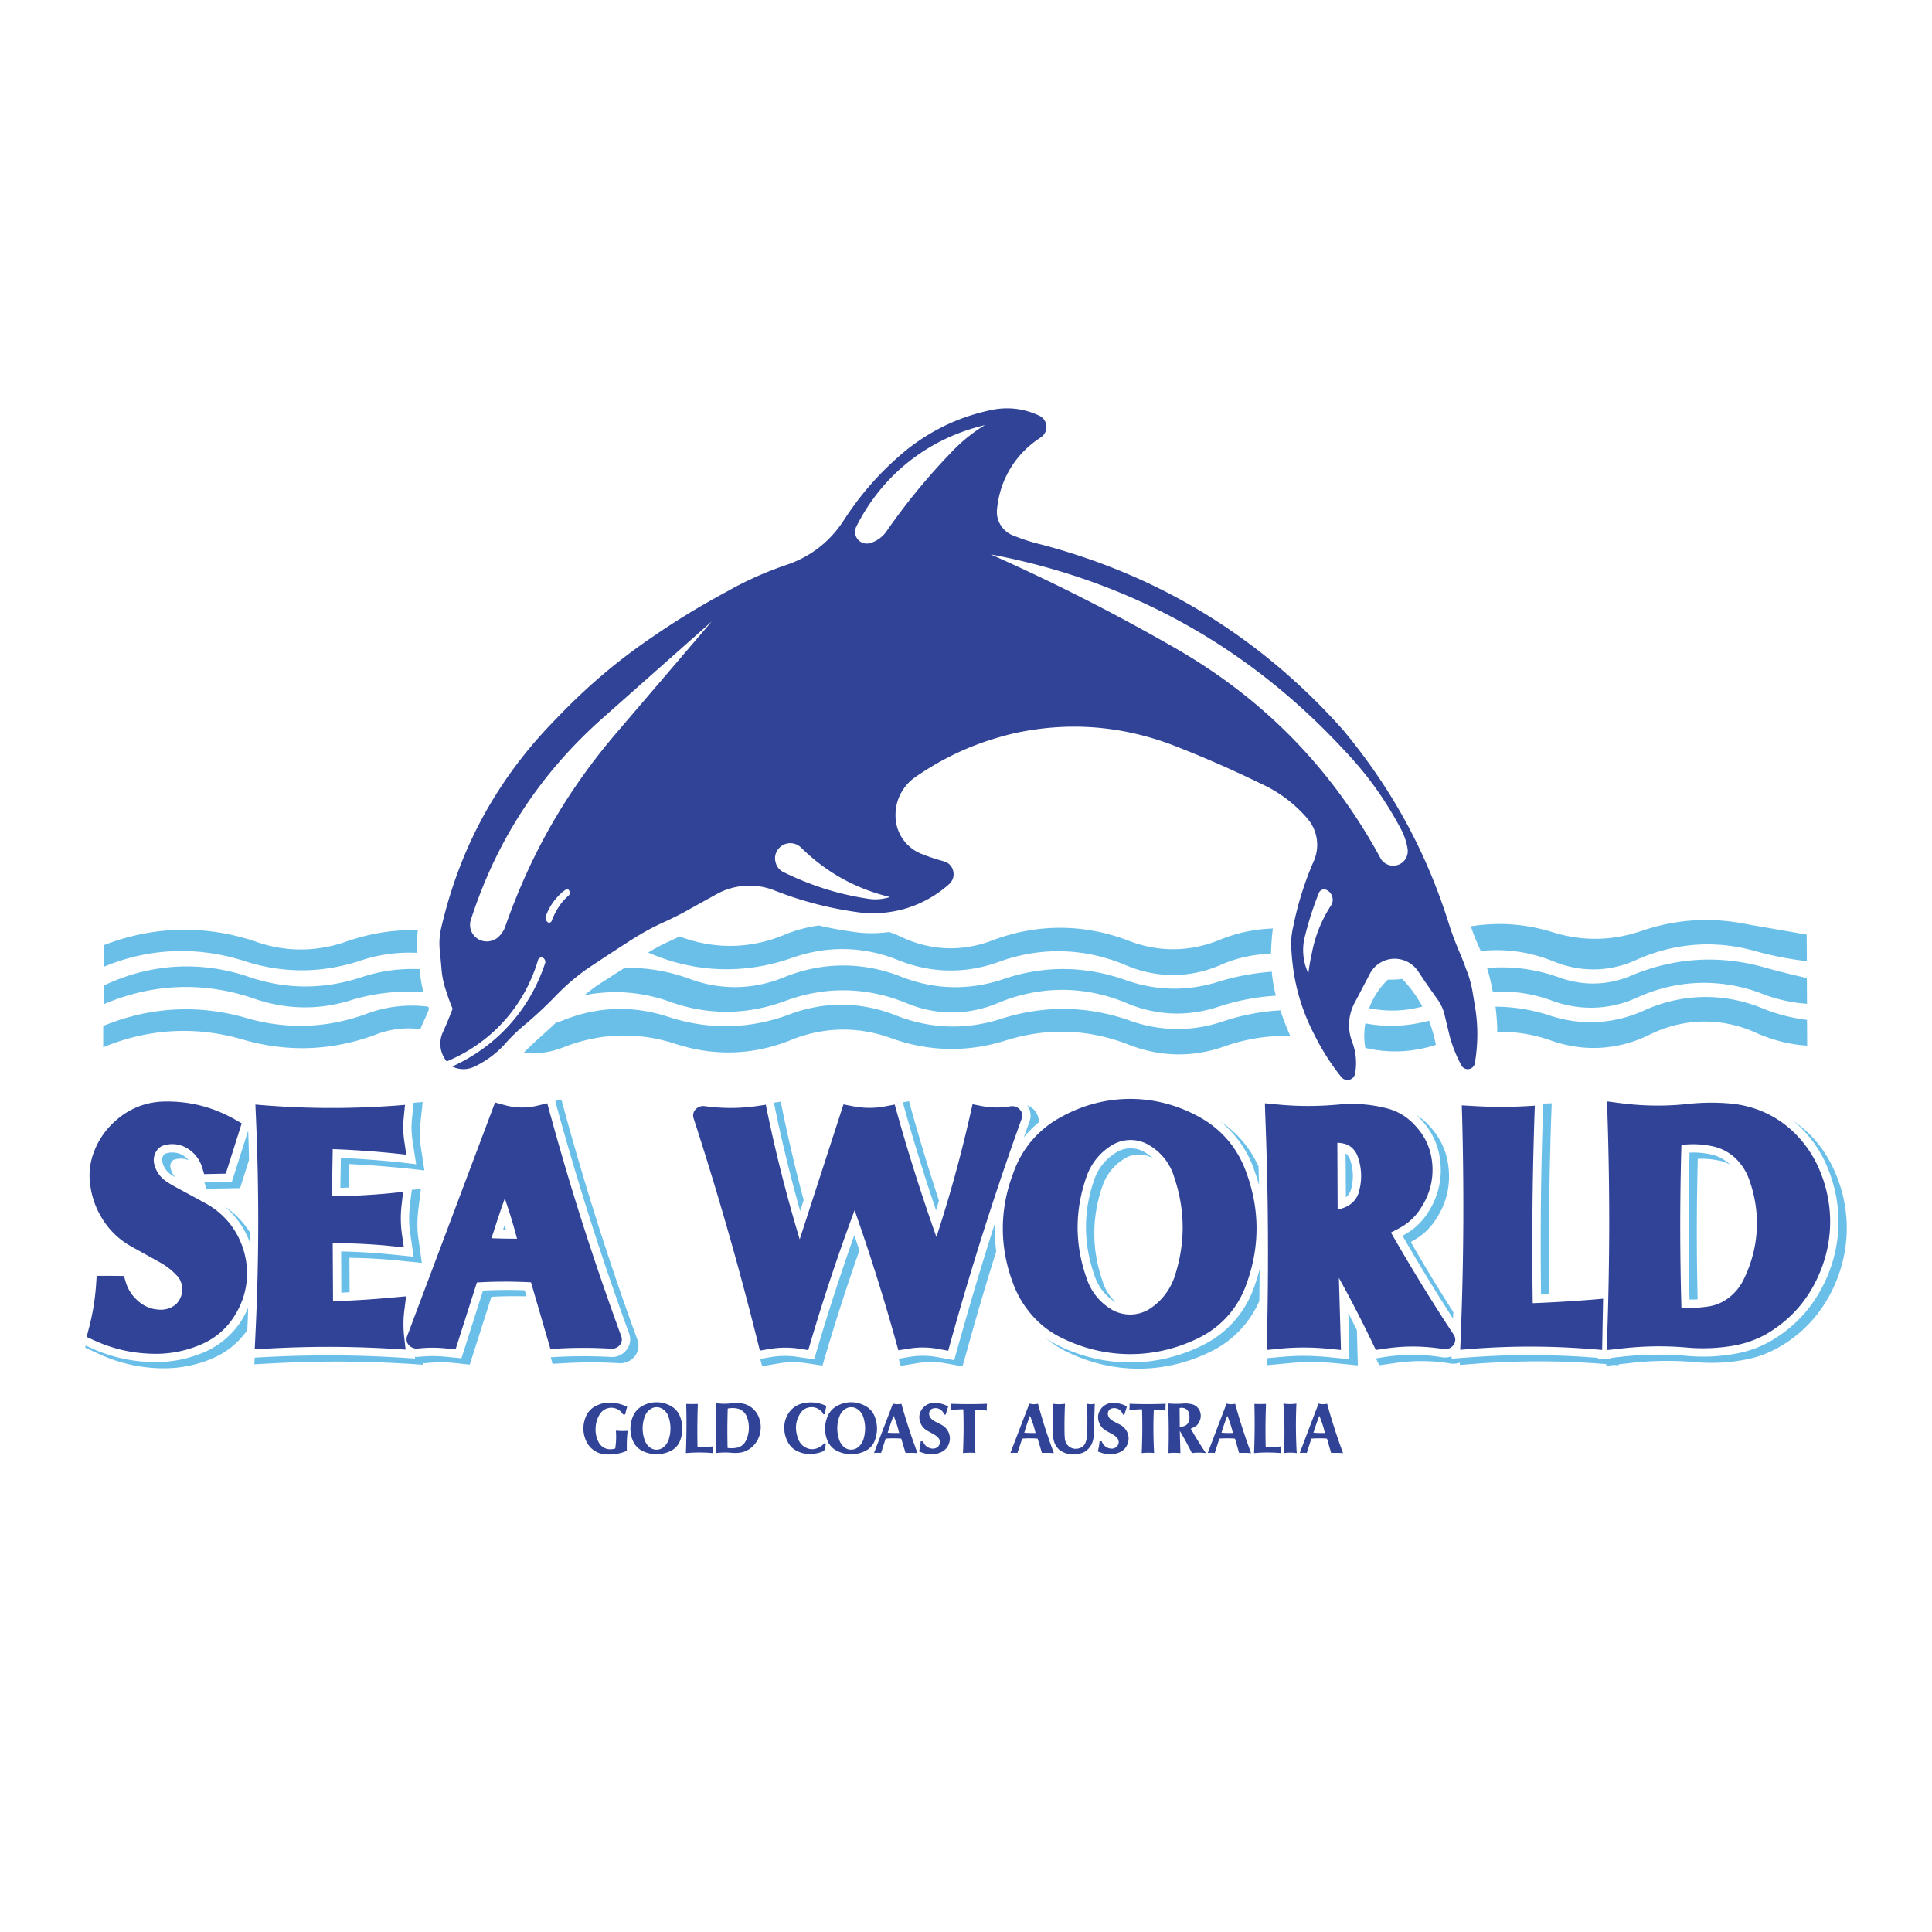 <svg xmlns="http://www.w3.org/2000/svg" width="2500" height="2500" viewBox="0 0 192.756 192.756"><g fill-rule="evenodd" clip-rule="evenodd"><path fill="#fff" d="M0 0h192.756v192.756H0V0z"/><path d="M18.826 115.76a2.015 2.015 0 0 0-1.43-.064c-.047 0-.079.031-.111.049a.465.465 0 0 0-.127.127.763.763 0 0 0-.127.713c.08.334.238.619.46.875-.159-.096-.302-.191-.46-.287a2.138 2.138 0 0 1-.826-1.207.767.767 0 0 1 .127-.715c.032-.047.063-.094.111-.127.047-.031.079-.047.127-.047a2.063 2.063 0 0 1 1.905.35c.128.094.239.206.351.333zm5.843 16.959c-.953 1.334-2.175 2.303-3.7 2.904a12.199 12.199 0 0 1-4.764.891 15.322 15.322 0 0 1-6.336-1.43l-1.366-.619.048-.223.476.223a15.415 15.415 0 0 0 6.352 1.43 12.187 12.187 0 0 0 4.763-.891 8.314 8.314 0 0 0 4.621-4.541c-.031.777-.047 1.476-.094 2.256zm.175-16.992l-.889 2.811-3.366.064-.191-.635 2.731-.049 1.635-5.129c.032 1.002.064 1.922.08 2.938zm.079 7.211v1.016a8.495 8.495 0 0 0-2.557-3.621 8.667 8.667 0 0 1 2.557 2.605zm16.165-4.225l.905-.096-.27 2.191c-.111 1.016-.111 1.953.048 2.953l.317 2.24-2.334-.238a56.046 56.046 0 0 0-4.891-.271l.016 3.432-.826.047-.016-4.113c1.683.031 3.208.127 4.891.287l2.334.238-.318-2.24c-.158-1-.158-1.938-.047-2.953l.191-1.477zm.175-8.686l.905-.08-.222 2.111a8.9 8.9 0 0 0 .048 2.43l.349 2.287a108.374 108.374 0 0 0-7.511-.635l-.032 2.35c-.286 0-.556.016-.841.016l.047-2.984c2.588.127 4.938.316 7.511.635l-.349-2.287a8.9 8.9 0 0 1-.048-2.43l.143-1.413zm11.258 19.309a43.19 43.19 0 0 0-3.493.047l-2.16 6.766-1.508-.16a13.571 13.571 0 0 0-2.763 0 1.35 1.35 0 0 1-.381 0l.016.176a117.916 117.916 0 0 0-14.815-.158l-2.048.111c.016-.223.032-.43.047-.668l1.175-.062c5.097-.256 9.734-.207 14.815.158l-.016-.176c.127.018.254.018.381 0 .953-.094 1.81-.094 2.763 0l1.509.145 2.144-6.75a46.176 46.176 0 0 1 4.16-.031l.174.602zm-2.176-7.131c.048.191.096.35.159.541h-.333l.174-.541zm5.05-12.353l.619-.143a287.059 287.059 0 0 0 7.574 23.945 1.689 1.689 0 0 1-.286 1.699 1.85 1.85 0 0 1-1.556.652 46.432 46.432 0 0 0-5.129-.018l-1.493.08-.174-.65a49.49 49.49 0 0 1 5.954-.031 1.817 1.817 0 0 0 1.557-.652 1.658 1.658 0 0 0 .301-1.699 289.268 289.268 0 0 1-7.367-23.183zm24.787 9.877l-.349 1.096a148.982 148.982 0 0 1-2.62-10.812l.683-.096a160.168 160.168 0 0 0 2.286 9.812zm5.558 5.033a216.556 216.556 0 0 0-3.239 9.988l-.444 1.494-1.62-.238a8.486 8.486 0 0 0-2.699.016l-1.699.285c-.063-.254-.127-.477-.19-.73l1.048-.174a8.148 8.148 0 0 1 2.716-.016l1.619.236a230.027 230.027 0 0 1 4.002-12.385c.188.524.331 1 .506 1.524zm7.939-4.985c-.095.332-.19.65-.286.984a193.375 193.375 0 0 1-3.319-10.783l.62-.111a197.276 197.276 0 0 0 2.985 9.91zm5.717 5.065a297.723 297.723 0 0 0-2.922 9.908l-.444 1.572-1.684-.301a7.984 7.984 0 0 0-2.826-.016l-1.651.27a9.322 9.322 0 0 1-.207-.715l1.032-.174a7.984 7.984 0 0 1 2.826.016l1.683.301c1.303-4.699 2.556-8.971 4.05-13.625-.032.953.017 1.811.143 2.764zm4.256-12.877c-.572.475-1.049.951-1.51 1.523l.572-1.604a1.66 1.66 0 0 0-.238-1.604c.27.096.508.254.699.461.317.333.477.763.477 1.224zm11.385 3.603c-.938-.539-2.064-.508-2.953.096a5.093 5.093 0 0 0-2.096 2.684c-1.08 3.127-1.08 6.336.016 9.463a4.666 4.666 0 0 0 1.334 2.129c-.049-.031-.096-.064-.16-.096a4.783 4.783 0 0 1-2-2.652c-1.096-3.127-1.111-6.334-.016-9.463a5.097 5.097 0 0 1 2.096-2.684 2.754 2.754 0 0 1 3.096 0c.238.158.46.316.683.523zm10.608 14.229a10.128 10.128 0 0 1-4.971 5.113c-4.541 2.191-9.623 2.191-14.148 0a10.622 10.622 0 0 1-2.158-1.383c.428.287.857.525 1.316.764 4.543 2.189 9.623 2.189 14.148 0 2.557-1.225 4.414-3.32 5.336-5.988.189-.57.365-1.094.508-1.682-.016 1.096-.016 2.08-.031 3.176zm-.081-13.418l.049 1.857c-.127-.492-.271-.92-.445-1.396-.668-2.002-1.811-3.637-3.43-4.971 1.715 1.158 2.969 2.635 3.826 4.51zm8.719 3.08l-.033-4.383c.064.047.111.08.16.143.127.143.223.287.285.477.334.938.365 1.906.127 2.875a1.698 1.698 0 0 1-.539.888zm1.096 13.244l.094 3.523-2.096-.205c-1.682-.16-3.238-.176-4.938 0l-2.064.189c0-.238 0-.461.016-.697l1.223-.111c1.699-.176 3.24-.16 4.939 0l2.08.205-.111-4.604c.285.587.554 1.112.857 1.7zm9.623-1.779c-.018.207-.018.412-.033.635a192.428 192.428 0 0 1-5.033-8.258c.047-.031.111-.062.174-.109a6.42 6.42 0 0 0 2.445-2.352 7.625 7.625 0 0 0 1.129-5.08 6.98 6.98 0 0 0-1.715-3.844 6.928 6.928 0 0 0-.684-.697 6.659 6.659 0 0 1 1.508 1.316 6.96 6.96 0 0 1 1.715 3.859 7.567 7.567 0 0 1-1.127 5.064c-.604 1.018-1.412 1.779-2.445 2.352a1.152 1.152 0 0 1-.174.111c1.396 2.446 2.73 4.62 4.24 7.003zm9.559-1.811a223.6 223.6 0 0 0-.811.047c-.08-6.557-.016-12.496.223-19.055l.842-.031a397.658 397.658 0 0 0-.254 19.039zm18.054-12.91a3.68 3.68 0 0 0-1.111-.412 8.516 8.516 0 0 0-2.113-.174 275.339 275.339 0 0 0-.016 14.02c-.285.018-.539.018-.809.018a282.012 282.012 0 0 1 0-14.658 7.925 7.925 0 0 1 2.111.176 3.84 3.84 0 0 1 1.938 1.03zm6.303-4.383c1.715 1.191 2.986 2.684 3.906 4.559 1.875 3.875 1.906 8.225.08 12.131-1.207 2.572-3.064 4.59-5.559 5.986-1.127.619-2.238 1-3.508 1.207a17.58 17.58 0 0 1-4.559.207 31.983 31.983 0 0 0-6.875.111l-.904.096v.094c-.16-.016-.303-.016-.461-.031l-.777.08v-.16c-4.305-.35-8.242-.365-12.545-.078l-2.064.158v-.238a1.896 1.896 0 0 1-.938.096 17.78 17.78 0 0 0-5.732-.016l-1.365.189a12.983 12.983 0 0 1-.334-.682l.873-.143c1.953-.287 3.779-.287 5.732.031.318.047.637.016.938-.096v.238l2.064-.158a82.608 82.608 0 0 1 12.545.078v.16l.777-.08c.158 0 .303.016.445.031v-.096l.92-.109a32.927 32.927 0 0 1 6.861-.096c1.57.127 3.016.062 4.572-.207a10.612 10.612 0 0 0 3.51-1.207c2.492-1.396 4.334-3.414 5.557-6.002 1.826-3.891 1.795-8.242-.078-12.131a11.993 11.993 0 0 0-3.081-3.922z" fill="#6abfe9"/><path d="M61.445 142.738c.397.031.763.047 1.175.016-.079.682-.095 1.303-.079 2a4.499 4.499 0 0 1-2.239.334c-.857-.08-1.604-.666-1.905-1.525a2.934 2.934 0 0 1 0-2.08 2.084 2.084 0 0 1 1.143-1.254 2.84 2.84 0 0 1 1.334-.285c.429 0 .81.078 1.191.205.174.064.333.129.508.207-.08.254-.143.492-.19.764h-.223a1.365 1.365 0 0 0-1.175-.668c-.476 0-.905.254-1.159.668a2.773 2.773 0 0 0-.397 1.27c-.047.555.063 1.08.333 1.572.207.332.524.555.905.619.254.031.476.016.714-.064a7.369 7.369 0 0 0 .064-1.779zm2.874.936c.111.334.318.604.604.795.35.223.794.223 1.159 0 .286-.191.492-.461.619-.795a3.62 3.62 0 0 0 0-2.318 1.459 1.459 0 0 0-.619-.793 1.06 1.06 0 0 0-1.143 0 1.465 1.465 0 0 0-.62.793 3.418 3.418 0 0 0 0 2.318zm3.557 0a1.866 1.866 0 0 1-.984 1.096c-.889.43-1.874.43-2.779 0a1.988 1.988 0 0 1-1-1.096 3.11 3.11 0 0 1 0-2.27c.19-.508.54-.906 1-1.143a2.877 2.877 0 0 1 2.779 0c.46.236.81.635.984 1.143.27.746.27 1.524 0 2.27zm.556 1.303c.063-1.684.079-3.223.031-4.906.397.016.763.016 1.159 0a78.81 78.81 0 0 0-.032 4.318c.524-.016 1.016-.031 1.556-.078l-.016.666a15.008 15.008 0 0 0-2.698 0zm4.16-.508c.302.031.571.031.857-.016.429-.064.778-.318.969-.715a2.968 2.968 0 0 0 .095-2.383 1.313 1.313 0 0 0-.953-.824 2.389 2.389 0 0 0-.953 0 67.15 67.15 0 0 0-.015 3.938zm-1.191.508a65.791 65.791 0 0 0 0-4.986c.556.08 1.08.08 1.636.016.286-.016.54-.016.826 0 .747.049 1.414.51 1.763 1.207.302.619.349 1.303.159 1.969-.206.652-.619 1.191-1.223 1.51a2.378 2.378 0 0 1-.635.223 3.644 3.644 0 0 1-.921.031 7.536 7.536 0 0 0-1.605.03zm10.862-1l.143.062-.175.715a3.3 3.3 0 0 1-1.397.303 2.655 2.655 0 0 1-1.207-.238 2.025 2.025 0 0 1-.984-.873 3.006 3.006 0 0 1-.381-1.176 2.669 2.669 0 0 1 .54-1.953 2.311 2.311 0 0 1 1.127-.762 3.545 3.545 0 0 1 2.525.223 4.59 4.59 0 0 0-.143.793l-.159.049a.865.865 0 0 0-.285-.383 1.307 1.307 0 0 0-1.064-.332c-.397.047-.73.254-.953.602a2.59 2.59 0 0 0-.413 1.779c.047.303.111.572.223.842.158.381.428.666.793.826.365.174.762.174 1.127.016.27-.113.492-.271.683-.493zm1.476-.303c.111.334.318.604.604.795.349.223.794.223 1.159 0 .286-.191.493-.461.62-.795a3.62 3.62 0 0 0 0-2.318 1.456 1.456 0 0 0-.62-.793 1.06 1.06 0 0 0-1.143 0 1.463 1.463 0 0 0-.619.793 3.412 3.412 0 0 0-.001 2.318zm3.557 0a1.865 1.865 0 0 1-.985 1.096c-.889.43-1.874.43-2.779 0a1.992 1.992 0 0 1-1-1.096 3.11 3.11 0 0 1 0-2.27c.19-.508.54-.906 1-1.143a2.877 2.877 0 0 1 2.779 0c.46.236.81.635.985 1.143.27.746.27 1.524 0 2.27zm1.27-.731c.397.033.747.033 1.144.033a10.29 10.29 0 0 0-.556-1.715 21.468 21.468 0 0 0-.588 1.682zm-1.365 2.018l1.89-4.922c.286.078.556.078.842.016a59.374 59.374 0 0 0 1.604 4.922 10.323 10.323 0 0 0-1.19-.016l-.429-1.43a10.361 10.361 0 0 0-1.556 0l-.46 1.43a5.125 5.125 0 0 0-.701 0zm4.653-1.158h.238c.143.443.556.729 1 .729.143 0 .27-.047.381-.109a.671.671 0 0 0 .302-.461.675.675 0 0 0-.19-.541 2.018 2.018 0 0 0-.413-.316l-.635-.35a1.551 1.551 0 0 1-.794-1.127 1.306 1.306 0 0 1 .095-.779c.254-.539.762-.873 1.318-.873.523-.016.984.096 1.445.35l-.254.811h-.143a.95.95 0 0 0-.444-.541.888.888 0 0 0-.699-.062.476.476 0 0 0-.302.254.58.58 0 0 0-.047.396.857.857 0 0 0 .349.492c.08.047.159.111.254.158l.619.318c.318.174.556.428.715.777a1.51 1.51 0 0 1 0 1.176 1.44 1.44 0 0 1-.826.811 2.12 2.12 0 0 1-.89.174 3.037 3.037 0 0 1-1.238-.285c.095-.336.142-.655.159-1.002zm4.223 1.174c.063-1.508.08-2.873.032-4.367-.444 0-.841.033-1.286.096.048-.207.063-.428.032-.65 1.238.047 2.366.047 3.62 0a3.41 3.41 0 0 0-.016.682 14.93 14.93 0 0 0-1.174-.094 43.188 43.188 0 0 0 .031 4.318 6.509 6.509 0 0 0-1.239.015zm6.114-2.034c.381.033.746.033 1.127.033a10.202 10.202 0 0 0-.557-1.715 21.74 21.74 0 0 0-.57 1.682zm-1.382 2.018l1.891-4.922c.285.078.555.078.857.016a54.133 54.133 0 0 0 1.588 4.922 10.284 10.284 0 0 0-1.191-.016l-.428-1.43a10.163 10.163 0 0 0-1.541 0l-.477 1.43a5.096 5.096 0 0 0-.699 0zm4.24-4.906a3.94 3.94 0 0 0 1.207 0c-.047 1-.062 1.92-.047 2.922 0 .189.016.381.031.57.047.492.412.891.873.984.207.033.396.018.588-.047a.91.91 0 0 0 .619-.604c.111-.334.158-.666.158-1.016.016-.969.016-1.842-.031-2.811.27.062.523.062.777 0-.031.969-.062 1.857-.078 2.826 0 .301-.033.572-.111.873a1.82 1.82 0 0 1-.525.873 1.497 1.497 0 0 1-.697.381 2.407 2.407 0 0 1-1.842-.174 1.253 1.253 0 0 1-.43-.334 1.835 1.835 0 0 1-.461-1.223v-1.35c0-.648 0-1.22-.031-1.87zm4.652 3.748h.223c.143.443.557.729 1 .729.143 0 .27-.047.381-.109a.67.67 0 0 0 .303-.461.67.67 0 0 0-.191-.541 2.039 2.039 0 0 0-.412-.316l-.635-.35a1.547 1.547 0 0 1-.795-1.127 1.299 1.299 0 0 1 .096-.779c.254-.539.762-.873 1.318-.873.523-.016.984.096 1.445.35l-.256.811h-.143a.945.945 0 0 0-.443-.541.888.888 0 0 0-.699-.062.472.472 0 0 0-.301.254.581.581 0 0 0-.049.396.863.863 0 0 0 .35.492c.08.047.158.111.254.158l.619.318c.318.174.557.428.715.777.158.381.158.795 0 1.176s-.445.666-.826.811a2.11 2.11 0 0 1-.889.174 3.03 3.03 0 0 1-1.238-.285 5.32 5.32 0 0 0 .173-1.002zm4.209 1.174c.062-1.508.078-2.873.031-4.367-.43 0-.842.033-1.287.096.049-.207.064-.428.033-.65a46.46 46.46 0 0 0 3.619 0 3.41 3.41 0 0 0-.016.682 14.93 14.93 0 0 0-1.174-.094 43.188 43.188 0 0 0 .031 4.318 6.487 6.487 0 0 0-1.237.015zm3.779-4.495l.016 1.875c.189 0 .381-.033.555-.127a.698.698 0 0 0 .365-.477c.08-.287.064-.572-.031-.842a.673.673 0 0 0-.492-.43.944.944 0 0 0-.413.001zm-1.111 4.495a73.756 73.756 0 0 0-.033-4.955c.492.049.938.049 1.414.018.334-.033.635-.018.953.062.285.064.523.238.697.492.16.254.223.557.176.857-.031.191-.096.35-.191.508a.83.83 0 0 1-.396.383 3.144 3.144 0 0 1-.396.205c.492.857.969 1.619 1.508 2.43a5.262 5.262 0 0 0-1.396 0 30.8 30.8 0 0 0-1.207-2.223l.062 2.223a6 6 0 0 0-1.191 0zm5.287-2.034c.396.033.746.033 1.143.033a10.197 10.197 0 0 0-.555-1.715 20.677 20.677 0 0 0-.588 1.682zm-1.365 2.018l1.873-4.922c.285.078.572.078.857.016a59.638 59.638 0 0 0 1.588 4.922 10.235 10.235 0 0 0-1.191-.016l-.412-1.43a10.375 10.375 0 0 0-1.557 0l-.461 1.43a5.067 5.067 0 0 0-.697 0zm4.621.016c.062-1.684.078-3.223.031-4.906.396.016.762.016 1.158 0a66.933 66.933 0 0 0-.031 4.318c.523-.016 1.016-.031 1.541-.078v.666a15.019 15.019 0 0 0-2.699 0zm2.969 0c.096-1.699.08-3.256-.049-4.938.445.062.859.062 1.303 0a47.568 47.568 0 0 0 .031 4.938 4.392 4.392 0 0 0-1.285 0zm2.953-2.034c.396.033.746.033 1.143.033a10.197 10.197 0 0 0-.555-1.715 21.468 21.468 0 0 0-.588 1.682zm-1.365 2.018l1.873-4.922c.287.078.572.078.857.016a59.638 59.638 0 0 0 1.588 4.922 10.207 10.207 0 0 0-1.189-.016l-.414-1.43a10.375 10.375 0 0 0-1.557 0l-.459 1.43a5.096 5.096 0 0 0-.699 0z" fill="#304397"/><path d="M41.612 95.068a15.375 15.375 0 0 0-5.812.826c-3.811 1.223-7.654 1.223-11.48-.032-4.685-1.477-9.448-1.286-13.99.604l.047-2.175c4.891-1.89 9.988-2.033 14.99-.397 3.033 1.111 6.177 1.111 9.226.032 2.35-.81 4.621-1.175 7.098-1.127a12.05 12.05 0 0 0-.079 2.269zm.333 7.606c-1.604-.189-3.112 0-4.605.604-4.239 1.541-8.575 1.717-12.925.492-4.732-1.428-9.528-1.189-14.117.715v-2.127c4.716-1.938 9.654-2.191 14.545-.715 3.89 1.064 7.749.922 11.56-.43a12.824 12.824 0 0 1 6.32-.777c.032.08.047.143.08.223-.159.445-.334.826-.54 1.254a6.456 6.456 0 0 0-.318.761zm-.095-5.986c.016.064.016.096.032.16.063.73.175 1.412.365 2.143-2.445-.174-4.7.064-7.066.746-3.176 1.033-6.399 1.018-9.575-.016-5.034-1.809-10.274-1.65-15.196.445l-.016-1.857c4.684-2.224 9.797-2.494 14.672-.764 3.621 1.176 7.272 1.16 10.893-.016 1.953-.65 3.827-.92 5.891-.841zm85.445 2.652a22.85 22.85 0 0 0-5.572 1.049c-3.033 1.047-6.146.969-9.115-.223-4.225-1.842-8.766-1.873-13.006-.111-2.968 1.254-6.144 1.271-9.114.047-3.954-1.65-8.146-1.73-12.147-.238-3.843 1.43-7.829 1.445-11.671.018-2.763-.938-5.51-1.145-8.369-.588.429-.35.841-.668 1.287-.984l2.731-1.748a17.775 17.775 0 0 1 6.304 1.033c3.096 1.191 6.352 1.191 9.448-.031 3.89-1.621 8.035-1.652 11.941-.08 3.287 1.27 6.701 1.334 10.036.223 4.002-1.382 8.082-1.366 12.084.016 3.002 1.096 6.066 1.207 9.131.318 1.873-.604 3.652-.938 5.621-1.096.079.838.206 1.584.411 2.395zm-.492-4.176a13.094 13.094 0 0 0-4.922 1.064c-3.033 1.35-6.32 1.396-9.385.143-4.176-1.811-8.639-1.954-12.91-.381-3.318 1.19-6.764 1.112-10.035-.223-3.414-1.365-6.987-1.429-10.465-.222-4.795 1.699-9.766 1.525-14.418-.508.651-.396 1.254-.73 1.953-1.048.413-.19.778-.365 1.191-.556 3.478 1.318 7.146 1.254 10.576-.223a14.127 14.127 0 0 1 3.303-.873c1.302.302 2.493.508 3.811.683 1.096.127 2.112.111 3.208-.032.46.159.857.318 1.286.524 2.89 1.35 6.05 1.46 9.036.301 4.445-1.667 9.082-1.667 13.545.032 2.984 1.175 6.145 1.143 9.131-.08a15.066 15.066 0 0 1 5.287-1.127c-.096.73-.143 1.397-.174 2.112-.001.144-.018.271-.018.414zm1.922 8.193a18.228 18.228 0 0 0-6.447 1c-3.191 1.16-6.494 1.111-9.654-.127-4.049-1.588-8.24-1.715-12.369-.396-3.843 1.191-7.702 1.08-11.465-.301-3.208-1.129-6.494-1.08-9.67.143-3.779 1.588-7.749 1.746-11.655.492-3.748-1.238-7.575-1.129-11.243.316-1.302.51-2.588.699-3.985.557a40.535 40.535 0 0 1 1.73-1.635c.524-.461.985-.891 1.493-1.367.286-.078.556-.174.826-.285 3.398-1.35 6.939-1.445 10.401-.301 3.985 1.301 8.035 1.238 11.973-.207 3.493-1.35 7.162-1.334 10.655.031 3.414 1.365 6.971 1.508 10.48.396 4.352-1.412 8.781-1.35 13.084.207 3.018 1.031 6.098 1.049 9.115.031a22.212 22.212 0 0 1 5.748-1.111c.299.889.617 1.7.983 2.557zm11.179-5.685a12.284 12.284 0 0 1 2 2.748c-1.777.477-3.494.523-5.303.174a7.461 7.461 0 0 1 1.873-2.857c.493.015.938-.016 1.43-.065zm2.668 4.162c.301.809.523 1.555.682 2.412-2.334.748-4.652.857-7.033.303a6.926 6.926 0 0 1 0-2.445c2.158.396 4.222.3 6.351-.27zm5.16-6.956c-.127-.286-.238-.556-.365-.841-.238-.54-.43-1.048-.619-1.62 2.762-.429 5.367-.254 8.051.556 3.033.968 6.082.921 9.066-.127 3.479-1.159 6.939-1.366 10.512-.62l5.875 1.017.018 2.651a33.665 33.665 0 0 1-5.479-1.096c-3.891-1.016-7.781-.683-11.465.937-2.652 1.239-5.559 1.302-8.273.207-2.383-.969-4.764-1.318-7.321-1.064zm1.207 4.081l-.111-.539a18.182 18.182 0 0 0-.461-1.843c2.541-.206 4.875.11 7.258.968 2.428.857 4.953.764 7.303-.285 4.193-1.715 8.561-1.985 12.926-.794 1.51.429 2.891.763 4.416 1.112l.016 2.572a15.364 15.364 0 0 1-4.748-1.111c-4.098-1.477-8.4-1.287-12.355.555-2.715 1.191-5.652 1.256-8.432.207a14.432 14.432 0 0 0-5.812-.842zm.428 3.986c.016-.08.016-.16.016-.238a21.652 21.652 0 0 0-.174-2.271 17.51 17.51 0 0 1 5.336.857c3.127 1.049 6.352.906 9.367-.428 3.891-1.795 8.162-1.859 12.117-.191 1.412.557 2.762.889 4.256 1.08l.016 2.572a14.766 14.766 0 0 1-5.066-1.27c-3.477-1.588-7.336-1.51-10.75.221-3.096 1.494-6.479 1.684-9.717.541a15.21 15.21 0 0 0-5.401-.873z" fill="#6abfe9"/><path d="M88.789 89.495c-3.414-.826-6.335-2.446-8.844-4.907a1.534 1.534 0 0 0-1.191-.46 1.51 1.51 0 0 0-1.128.62 1.43 1.43 0 0 0-.254 1.238c.096.445.365.81.778 1.016 2.747 1.35 5.431 2.208 8.463 2.667a4.586 4.586 0 0 0 2.176-.174zm51.639-4.843a6.249 6.249 0 0 0-.572-1.778c-1.604-3.049-3.445-5.621-5.811-8.098-9.576-10.322-21.391-16.848-35.205-19.468a199.652 199.652 0 0 1 18.578 9.448c8.799 5.097 15.516 12.005 20.357 20.944l.031.048a1.463 1.463 0 0 0 1.764.508c.619-.255.985-.937.858-1.604zM94.823 45.224a15.809 15.809 0 0 1 3.447-2.811c-5.654 1.334-10.243 4.954-12.847 10.146-.19.413-.143.89.159 1.255.286.349.762.492 1.191.381a3.023 3.023 0 0 0 1.699-1.223 63.146 63.146 0 0 1 6.351-7.748zm36.759 43.874a31.683 31.683 0 0 0-1.348 4.16 5.483 5.483 0 0 0 .301 3.859c.08-.635.174-1.223.318-1.858.332-1.826.969-3.43 1.984-4.986.143-.27.174-.571.062-.857a1.024 1.024 0 0 0-.57-.635c-.145-.063-.303-.063-.445 0s-.253.175-.302.317zm-81.141 3.255c2.556-7.257 6.113-13.449 11.115-19.293l9.448-11.052-10.877 9.639c-6.241 5.542-10.56 12.132-13.132 20.071a1.65 1.65 0 0 0 .603 1.905c.604.429 1.43.397 2.017-.047.397-.333.667-.73.826-1.223zm4.08-1.111a.391.391 0 0 0-.095.254.92.92 0 0 0 .048.302c.032.08.095.143.159.207.063.047.143.063.222.047a.314.314 0 0 0 .175-.143 7.2 7.2 0 0 1 .556-1.175c.223-.365.445-.683.73-.985.143-.143.27-.27.429-.413a.32.32 0 0 0 .08-.143.45.45 0 0 0 0-.207c0-.079-.032-.127-.08-.19a.223.223 0 0 0-.143-.095.264.264 0 0 0-.143.047 4.4 4.4 0 0 0-.905.81 5.618 5.618 0 0 0-1.033 1.684zm90.114 12.131c-.174-.746-.348-1.43-.523-2.191a4.378 4.378 0 0 0-.762-1.572c-.635-.904-1.223-1.73-1.826-2.65a2.815 2.815 0 0 0-2.51-1.303 2.789 2.789 0 0 0-2.365 1.541c-.492.936-.938 1.793-1.43 2.73a4.729 4.729 0 0 0-.35 3.922 5.943 5.943 0 0 1 .334 3.24.786.786 0 0 1-.57.635.783.783 0 0 1-.811-.27c-1.08-1.35-1.922-2.701-2.699-4.24-1.365-2.652-2.096-5.336-2.271-8.321a7.528 7.528 0 0 1 .176-2.461 32.298 32.298 0 0 1 2-6.416 4.021 4.021 0 0 0-.508-4.256 13.353 13.353 0 0 0-4.748-3.588 111.96 111.96 0 0 0-9.082-3.954c-5.066-1.842-10.164-2.207-15.42-1.08-3.684.857-6.891 2.271-10.003 4.43a4.578 4.578 0 0 0-1.921 3.764 4.1 4.1 0 0 0 2.509 3.826c.778.318 1.508.556 2.318.778.477.127.841.508.937 1 .111.477-.063.968-.445 1.302-2.445 2.159-5.558 3.144-8.797 2.811a35.835 35.835 0 0 1-8.511-2.176 6.78 6.78 0 0 0-5.859.334l-3.319 1.842c-.778.413-1.508.762-2.318 1.127-1.032.492-1.937 1-2.906 1.62a257.598 257.598 0 0 0-4.367 2.858 21.678 21.678 0 0 0-3.049 2.604 41.792 41.792 0 0 1-3.001 2.828 18.515 18.515 0 0 0-2.271 2.191 9.795 9.795 0 0 1-2.906 2.127c-.731.35-1.525.35-2.239 0 4.446-2.033 7.717-5.652 9.258-10.289a.448.448 0 0 0-.127-.493.289.289 0 0 0-.333-.08.328.328 0 0 0-.238.238c-1.381 4.637-4.652 8.258-9.115 10.115a2.765 2.765 0 0 1-.349-2.986 36.38 36.38 0 0 0 .937-2.27 19.785 19.785 0 0 1-.635-1.746 8.744 8.744 0 0 1-.477-2.303l-.143-1.573a6.867 6.867 0 0 1 .159-2.604c1.89-8.035 5.669-14.862 11.465-20.738 3.033-3.176 6.098-5.78 9.734-8.241 2.43-1.667 4.732-3.049 7.32-4.446a34.009 34.009 0 0 1 5.859-2.62c2.414-.81 4.367-2.319 5.749-4.462 1.747-2.699 3.716-4.907 6.177-6.955 2.557-2.048 5.335-3.366 8.543-4.049 1.635-.333 3.223-.159 4.748.556.412.174.697.572.746 1.032.031.461-.176.905-.572 1.159-2.492 1.604-4.064 4.161-4.352 7.13-.143 1.144.541 2.239 1.621 2.652.953.381 1.842.667 2.842.905 11.926 3.16 21.93 9.337 30.123 18.563 4.922 5.955 8.336 12.258 10.607 19.626.285.842.57 1.588.92 2.414.238.572.461 1.096.668 1.699.301.746.508 1.445.65 2.238l.223 1.35c.35 1.986.35 3.859.016 5.859a.722.722 0 0 1-1.35.191 13.826 13.826 0 0 1-1.161-2.904zM10.6 127.287l1.763.016.206.684a3.933 3.933 0 0 0 1.064 1.684c.46.443.984.746 1.604.904.302.064.571.096.874.096.428-.016.81-.127 1.175-.35.19-.111.349-.254.476-.428.461-.621.556-1.398.238-2.098a1.584 1.584 0 0 0-.397-.57 6.632 6.632 0 0 0-1.635-1.271l-2.89-1.604c-1.318-.746-2.318-1.762-3.064-3.08a8.192 8.192 0 0 1-.969-2.764 6.626 6.626 0 0 1 .349-3.637 7.793 7.793 0 0 1 2.239-3.143 7.365 7.365 0 0 1 4.779-1.826c2.525-.049 4.843.555 7.035 1.793l.667.383-1.588 5.018-2.16.047-.207-.699a3.382 3.382 0 0 0-1.175-1.666 2.879 2.879 0 0 0-2.667-.492 1.017 1.017 0 0 0-.35.174.92.92 0 0 0-.302.303 1.66 1.66 0 0 0-.27 1.412 2.892 2.892 0 0 0 1.175 1.684c.349.238.683.428 1.063.635L20.412 120c1.969 1.049 3.334 2.764 3.938 4.891.588 2.129.302 4.305-.841 6.209-.857 1.461-2.096 2.51-3.668 3.129a11.3 11.3 0 0 1-4.446.842c-2.144-.031-4.081-.461-6.018-1.35l-.73-.334.19-.746a23.22 23.22 0 0 0 .746-4.445l.063-.906h.954v-.003zm14.863 6.289c.381-7.67.397-14.641.063-22.311l-.047-1.064c4.7.414 9.003.445 13.719.127l1.207-.096-.111 1.129c-.095.904-.08 1.73.063 2.635l.175 1.207a94.205 94.205 0 0 0-7.336-.555l-.079 4.699a65.368 65.368 0 0 0 5.843-.301l1.254-.127-.127 1.158a11.297 11.297 0 0 0 .032 3.191l.174 1.191-1.286-.143a59.203 59.203 0 0 0-5.812-.287l.032 5.797a96.15 96.15 0 0 0 6.034-.381l1.254-.111-.143 1.158a11.417 11.417 0 0 0-.032 3.033l.127 1.127c-4.78-.332-9.146-.363-13.926-.094l-1.127.062.049-1.044zm23.58-10.037c.873.033 1.667.049 2.541.049a50.51 50.51 0 0 0-1.223-4.018 107.23 107.23 0 0 0-1.318 3.969zm-8.416 9.75l8.765-23.295.937.256a6.415 6.415 0 0 0 3.287.062l.984-.238c2.191 8.1 4.51 15.371 7.384 23.248a.868.868 0 0 1-.143.873c-.222.254-.54.396-.874.365a44.198 44.198 0 0 0-5.224-.016l-.826.047-1.938-6.652a46.742 46.742 0 0 0-5.399.016l-2.128 6.668-.841-.078c-1-.111-1.921-.111-2.922 0a1.064 1.064 0 0 1-.905-.35.865.865 0 0 1-.157-.906zm34.966.588a332.076 332.076 0 0 0-6.399-22.326.889.889 0 0 1 .207-.873 1.04 1.04 0 0 1 .921-.316c1.747.236 3.382.236 5.129 0l.952-.145c.953 4.67 2.017 8.877 3.383 13.434l4.367-13.465.905.176a8.452 8.452 0 0 0 3.271.016l.937-.176a192.786 192.786 0 0 0 4.16 13.211 133.484 133.484 0 0 0 3.398-12.338l.206-.904.984.191a7.814 7.814 0 0 0 2.779.016c.35-.064.699.047.953.316a.863.863 0 0 1 .191.906 310.612 310.612 0 0 0-7.099 22.309l-.238.857-.937-.174a8.52 8.52 0 0 0-3.112-.016l-.921.143a205.738 205.738 0 0 0-4.367-13.975 200.13 200.13 0 0 0-4.383 13.148l-.238.811-.905-.143a9.337 9.337 0 0 0-2.97.031l-.953.158-.221-.872zm32.79-6.432a5.66 5.66 0 0 0 2.352 3.098 3.654 3.654 0 0 0 4.033 0 6.172 6.172 0 0 0 2.396-3.098c1.111-3.318 1.111-6.684-.016-10.002a5.504 5.504 0 0 0-2.35-3.098 3.596 3.596 0 0 0-4.002 0 5.951 5.951 0 0 0-2.414 3.113c-1.157 3.304-1.157 6.685.001 9.987zm16.008.573c-.842 2.461-2.557 4.398-4.908 5.525-4.303 2.08-9.129 2.08-13.434 0a9.386 9.386 0 0 1-3.508-2.842 9.98 9.98 0 0 1-1.477-2.684c-1.352-3.588-1.352-7.336.016-10.941.873-2.508 2.572-4.477 4.938-5.715 4.256-2.303 9.258-2.303 13.514.016 2.334 1.238 4.002 3.223 4.859 5.732 1.3 3.588 1.3 7.305 0 10.909zm9.035-14.006l.031 6.67c.365-.08.682-.191 1.016-.365.334-.191.619-.445.826-.777.158-.238.254-.492.318-.779a5.677 5.677 0 0 0-.145-3.334 2.034 2.034 0 0 0-.443-.762 1.685 1.685 0 0 0-.635-.461c-.111-.047-.223-.096-.35-.111a2.63 2.63 0 0 0-.618-.081zm-7.02 19.611c.176-7.732.127-14.752-.174-22.469l-.033-1.08 1.16.111c2.127.207 4.064.207 6.193.016a13.853 13.853 0 0 1 4.572.318 5.705 5.705 0 0 1 3.207 1.938c.875.969 1.383 2.111 1.541 3.414a6.79 6.79 0 0 1-1.031 4.525 5.582 5.582 0 0 1-2.129 2.08c-.316.174-.604.332-.936.492 2.047 3.572 4 6.764 6.271 10.209a.89.89 0 0 1-.031 1.018 1.03 1.03 0 0 1-1.002.396c-2.047-.318-3.938-.334-5.969-.016l-.779.111a127.233 127.233 0 0 0-3.684-7.193l.207 7.193-1.16-.111a24.677 24.677 0 0 0-5.098 0l-1.143.111.018-1.063zm19.324-.016c.303-7.67.35-14.641.145-22.295l-.033-1.031 1.113.062a45.29 45.29 0 0 0 5.064.033l1.111-.064a390.237 390.237 0 0 0-.207 19.707c2.033-.08 3.875-.191 5.893-.35l1.127-.096-.096 5.113c-4.461-.396-8.543-.445-13.021-.111l-1.143.096.047-1.064zm22.026-19.373a277.887 277.887 0 0 0 0 16.229c.92.064 1.762.016 2.668-.111.936-.143 1.73-.539 2.43-1.191a5.087 5.087 0 0 0 1.127-1.539c1.572-3.223 1.73-6.781.461-10.131a5.502 5.502 0 0 0-1.096-1.73 4.687 4.687 0 0 0-2.494-1.398 9.174 9.174 0 0 0-3.096-.129zm-7.416 19.373c.27-7.766.285-14.832.031-22.596l-.031-1.127 1.191.158c2.414.318 4.652.35 7.066.078a21.5 21.5 0 0 1 3.922-.031c3.033.238 5.717 1.699 7.559 4.129a11.04 11.04 0 0 1 1.176 1.891c1.762 3.65 1.793 7.748.062 11.416-1.127 2.43-2.875 4.303-5.191 5.637-1.049.557-2.08.906-3.256 1.111a18.12 18.12 0 0 1-4.352.191c-2.414-.223-4.637-.174-7.051.111l-1.174.127.048-1.095z" fill="#304397"/></g></svg>